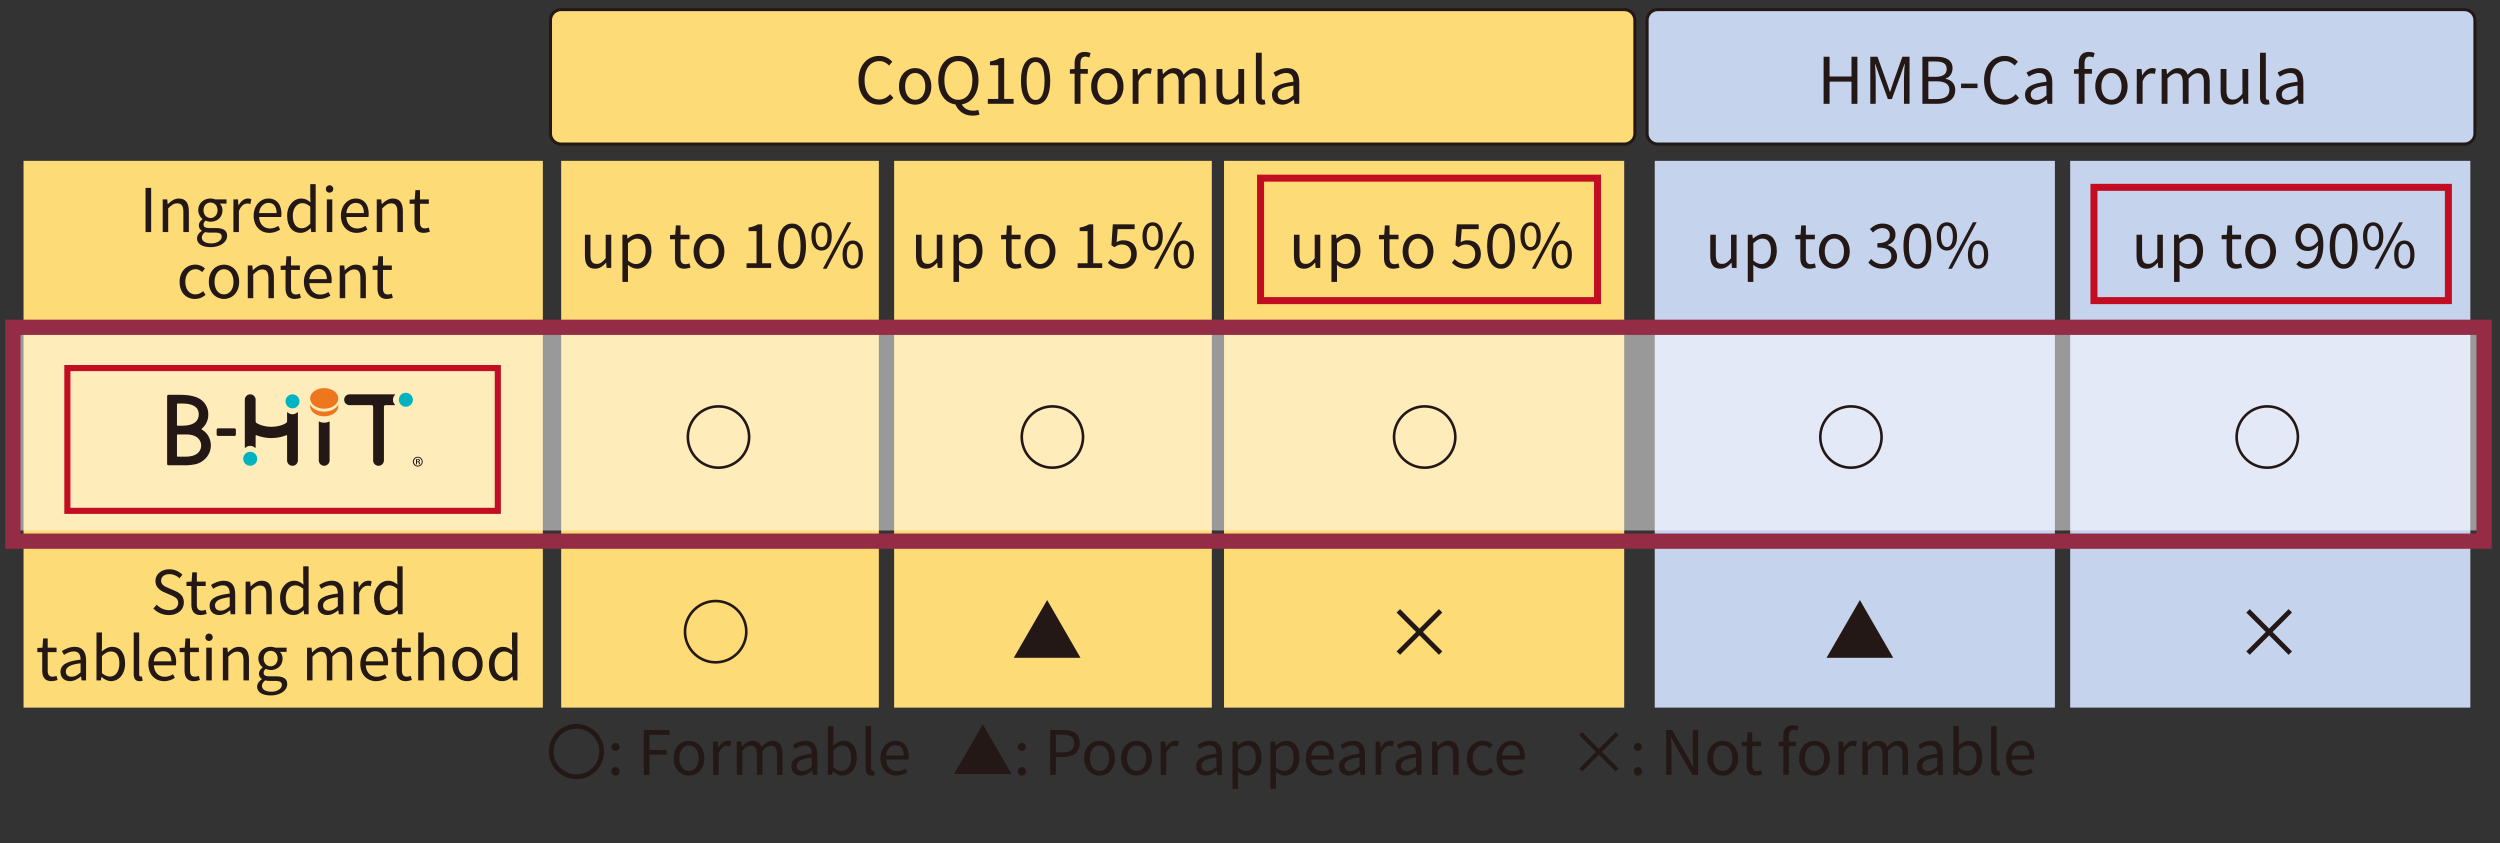 <svg xmlns="http://www.w3.org/2000/svg" viewBox="0 0 3404 1148"><rect x="0" y="0" width="3404" height="1148" fill="#333333" stroke="none"/><defs><style>.cls-1,.cls-10,.cls-11,.cls-9{fill:none;}.cls-2{fill:#fddb77;}.cls-3{fill:#231815;}.cls-4{fill:#c6d3ec;}.cls-5{fill:#fff;opacity:0.5;}.cls-6{fill:#952c46;}.cls-7{fill:#ee761f;}.cls-8{fill:#00b3c1;}.cls-10,.cls-11,.cls-9{stroke:#c20d23;stroke-miterlimit:10;}.cls-9{stroke-width:9.537px;}.cls-10{stroke-width:9.537px;}.cls-11{stroke-width:8.318px;}</style></defs><g id="修正箇所"><rect class="cls-1" width="3404" height="1148"/><path class="cls-2" d="M763.971,13.122h1447.657a14.435,14.435,0,0,1,14.435,14.435v154.136a14.435,14.435,0,0,1-14.435,14.435H763.971a14.436,14.436,0,0,1-14.436-14.436V27.557A14.435,14.435,0,0,1,763.971,13.122Z"/><path class="cls-3" d="M2211.628,15.201a12.37,12.37,0,0,1,12.356,12.356V181.692a12.37,12.37,0,0,1-12.356,12.356H763.971a12.37,12.37,0,0,1-12.355-12.356V27.557A12.37,12.37,0,0,1,763.971,15.201H2211.628m0-4.159H763.971a16.563,16.563,0,0,0-16.515,16.515V181.692a16.563,16.563,0,0,0,16.515,16.515H2211.628a16.563,16.563,0,0,0,16.515-16.515V27.557a16.564,16.564,0,0,0-16.515-16.515Z"/><path class="cls-4" d="M2257.131,13.122H3355.421a14.431,14.431,0,0,1,14.431,14.431v154.145a14.431,14.431,0,0,1-14.431,14.431H2257.131a14.431,14.431,0,0,1-14.431-14.431V27.552A14.43,14.43,0,0,1,2257.131,13.122Z"/><path class="cls-3" d="M3355.421,15.201a12.365,12.365,0,0,1,12.351,12.351V181.697a12.365,12.365,0,0,1-12.351,12.351H2257.131a12.365,12.365,0,0,1-12.351-12.351V27.552a12.365,12.365,0,0,1,12.351-12.351H3355.421m0-4.159H2257.131a16.559,16.559,0,0,0-16.51,16.51V181.697a16.559,16.559,0,0,0,16.51,16.51H3355.421a16.559,16.559,0,0,0,16.51-16.51V27.552a16.559,16.559,0,0,0-16.51-16.51Z"/><rect class="cls-2" x="32.068" y="219.003" width="707.069" height="744.502"/><rect class="cls-2" x="764.093" y="219.003" width="432.56" height="744.502"/><rect class="cls-2" x="1217.449" y="219.003" width="432.56" height="744.502"/><rect class="cls-2" x="1666.647" y="219.003" width="544.859" height="744.502"/><rect class="cls-4" x="2253.098" y="219.003" width="544.859" height="744.502"/><rect class="cls-4" x="2818.754" y="219.003" width="544.859" height="744.502"/><rect class="cls-5" x="23.75" y="451.92" width="3356.5" height="270.35"/><path class="cls-6" d="M3371.932,456.08v270.35H27.909v-270.35h3344.023m20.796-20.796H7.113V747.226H3392.728V435.283Z"/><path class="cls-3" d="M1168.937,109.402c0-20.7,12.14-33.277,28.386-33.277a23.673,23.673,0,0,1,17.556,7.948l-4.367,5.241c-3.319-3.581-7.599-6.114-13.101-6.114-12.14,0-20.176,9.957-20.176,25.94,0,16.158,7.686,26.29,19.914,26.29,6.114,0,10.743-2.708,14.848-7.162l4.455,5.065c-5.066,5.852-11.354,9.171-19.652,9.171C1180.903,142.504,1168.937,130.189,1168.937,109.402Z"/><path class="cls-3" d="M1224.05,117.699c0-15.809,10.394-24.979,22.01-24.979,11.616,0,22.01,9.171,22.01,24.979,0,15.721-10.394,24.805-22.01,24.805C1234.443,142.504,1224.05,133.42,1224.05,117.699Zm35.81,0c0-10.918-5.59-18.342-13.8-18.342-8.21,0-13.712,7.424-13.712,18.342,0,10.917,5.502,18.167,13.712,18.167C1254.27,135.866,1259.86,128.617,1259.86,117.699Z"/><path class="cls-3" d="M1300.998,142.242c-13.975-1.922-23.407-14.324-23.407-33.103,0-20.525,11.267-33.015,27.338-33.015s27.338,12.49,27.338,33.015c0,18.429-9.084,30.657-22.621,33.015,2.882,5.677,8.821,8.56,15.721,8.56a22.03,22.03,0,0,0,6.725-.961l1.572,6.289a28.842,28.842,0,0,1-9.171,1.397C1312.701,157.439,1304.579,151.063,1300.998,142.242Zm22.971-33.103c0-16.071-7.599-25.94-19.041-25.94-11.529,0-19.04,9.87-19.04,25.94,0,16.333,7.511,26.727,19.04,26.727C1316.37,135.866,1323.969,125.473,1323.969,109.14Z"/><path class="cls-3" d="M1345.019,134.73h14.237V88.789h-11.354V83.636a36.884,36.884,0,0,0,13.276-4.542h6.114v55.636h12.839v6.638h-35.111Z"/><path class="cls-3" d="M1390.087,110.013c0-20.875,7.599-32.054,20.001-32.054,12.403,0,19.914,11.267,19.914,32.054,0,20.875-7.511,32.491-19.914,32.491C1397.686,142.504,1390.087,130.888,1390.087,110.013Zm32.142,0c0-18.254-4.891-25.678-12.141-25.678-7.336,0-12.228,7.424-12.228,25.678s4.891,26.115,12.228,26.115C1417.338,136.128,1422.229,128.268,1422.229,110.013Z"/><path class="cls-3" d="M1463.193,100.406H1456.73V94.379l6.463-.437V86.344c0-9.607,4.367-15.634,13.8-15.634a20.452,20.452,0,0,1,7.948,1.572l-1.747,6.026a13.463,13.463,0,0,0-5.328-1.223c-4.542,0-6.725,3.231-6.725,9.346v7.511h10.044v6.463h-10.044v40.963h-7.948Z"/><path class="cls-3" d="M1485.729,117.699c0-15.809,10.394-24.979,22.01-24.979s22.01,9.171,22.01,24.979c0,15.721-10.394,24.805-22.01,24.805S1485.729,133.42,1485.729,117.699Zm35.81,0c0-10.918-5.59-18.342-13.8-18.342-8.21,0-13.713,7.424-13.713,18.342,0,10.917,5.503,18.167,13.713,18.167C1515.949,135.866,1521.539,128.617,1521.539,117.699Z"/><path class="cls-3" d="M1542.239,93.942h6.551l.699,8.646h.262c3.319-6.026,8.123-9.869,13.451-9.869a10.11,10.11,0,0,1,5.066,1.048l-1.485,6.987a11.223,11.223,0,0,0-4.629-.786c-3.93,0-8.822,2.795-11.966,10.918v30.482h-7.948Z"/><path class="cls-3" d="M1576.127,93.942h6.551l.699,6.9h.262c4.105-4.542,9.084-8.123,14.761-8.123,7.25,0,11.18,3.494,13.101,9.083,4.891-5.328,9.869-9.083,15.634-9.083,9.782,0,14.411,6.463,14.411,18.604v30.045h-7.948V112.371c0-8.909-2.795-12.664-8.822-12.664-3.668,0-7.511,2.358-11.966,7.249v34.413h-7.948V112.371c0-8.909-2.795-12.664-8.822-12.664-3.581,0-7.599,2.358-11.966,7.249v34.413h-7.948Z"/><path class="cls-3" d="M1656.396,123.988V93.942h7.948v29.084c0,8.822,2.62,12.577,8.909,12.577,4.891,0,8.297-2.358,12.839-8.035V93.942h7.948v47.426h-6.638l-.611-7.424h-.262c-4.455,5.153-9.171,8.559-15.722,8.559C1660.85,142.504,1656.396,136.041,1656.396,123.988Z"/><path class="cls-3" d="M1710.025,131.936V71.845h7.948V132.46c0,2.445,1.048,3.406,2.271,3.406a6.972,6.972,0,0,0,1.659-.175l1.135,6.114a12.229,12.229,0,0,1-4.629.699C1712.47,142.504,1710.025,138.661,1710.025,131.936Z"/><path class="cls-3" d="M1731.947,129.054c0-10.307,8.996-15.459,29.172-17.73,0-6.114-2.009-11.966-9.782-11.966-5.502,0-10.481,2.533-14.237,5.066l-3.144-5.502c4.367-2.795,11.092-6.201,18.691-6.201,11.529,0,16.42,7.773,16.42,19.477v29.172h-6.551l-.699-5.677h-.262c-4.542,3.756-9.87,6.812-15.721,6.812C1737.886,142.504,1731.947,137.613,1731.947,129.054Zm29.172.786V116.563c-15.983,1.922-21.399,5.852-21.399,11.966,0,5.416,3.668,7.599,8.385,7.599C1752.734,136.128,1756.49,133.945,1761.119,129.84Z"/><path class="cls-3" d="M2483.021,77.26h8.123v26.901h29.871V77.26h8.035v64.108h-8.035V111.148h-29.871v30.22H2483.021Z"/><path class="cls-3" d="M2546.607,77.26h9.782l12.315,34.325c1.485,4.454,2.97,8.909,4.542,13.363h.437c1.485-4.454,2.882-8.909,4.367-13.363l12.228-34.325h9.782v64.108h-7.599V105.908c0-5.502.611-13.276,1.048-18.866h-.349l-5.066,14.586-12.14,33.277h-5.416l-12.14-33.277-5.066-14.586h-.35c.35,5.59.961,13.363.961,18.866v35.46h-7.336Z"/><path class="cls-3" d="M2617.53,77.26h19.04c13.014,0,22.01,4.454,22.01,15.721,0,6.376-3.406,11.966-9.346,13.887v.437c7.599,1.485,13.014,6.55,13.014,15.285,0,12.577-9.957,18.778-24.281,18.778h-20.438Zm17.643,27.338c11.005,0,15.459-4.105,15.459-10.568,0-7.511-5.153-10.306-15.11-10.306h-9.87v20.875Zm1.66,30.307c11.005,0,17.468-3.93,17.468-12.577,0-7.948-6.289-11.616-17.468-11.616h-11.18v24.193Z"/><path class="cls-3" d="M2670.198,113.856h22.359v6.114h-22.359Z"/><path class="cls-3" d="M2701.554,109.402c0-20.7,12.14-33.277,28.386-33.277a23.673,23.673,0,0,1,17.556,7.948l-4.367,5.241c-3.319-3.581-7.599-6.114-13.101-6.114-12.141,0-20.176,9.957-20.176,25.94,0,16.158,7.686,26.29,19.914,26.29,6.114,0,10.743-2.708,14.848-7.162l4.455,5.065c-5.066,5.852-11.354,9.171-19.652,9.171C2713.52,142.504,2701.554,130.189,2701.554,109.402Z"/><path class="cls-3" d="M2757.278,129.054c0-10.307,8.996-15.459,29.172-17.73,0-6.114-2.009-11.966-9.782-11.966-5.502,0-10.481,2.533-14.237,5.066l-3.144-5.502c4.367-2.795,11.092-6.201,18.691-6.201,11.529,0,16.42,7.773,16.42,19.477v29.172h-6.551l-.699-5.677h-.262c-4.542,3.756-9.87,6.812-15.721,6.812C2763.217,142.504,2757.278,137.613,2757.278,129.054Zm29.172.786V116.563c-15.983,1.922-21.398,5.852-21.398,11.966,0,5.416,3.668,7.599,8.385,7.599C2778.065,136.128,2781.821,133.945,2786.45,129.84Z"/><path class="cls-3" d="M2830.384,100.406h-6.463V94.379l6.463-.437V86.344c0-9.607,4.367-15.634,13.8-15.634a20.449,20.449,0,0,1,7.948,1.572l-1.747,6.026a13.462,13.462,0,0,0-5.328-1.223c-4.542,0-6.726,3.231-6.726,9.346v7.511h10.044v6.463H2838.332v40.963h-7.948Z"/><path class="cls-3" d="M2852.92,117.699c0-15.809,10.394-24.979,22.01-24.979,11.617,0,22.01,9.171,22.01,24.979,0,15.721-10.394,24.805-22.01,24.805C2863.314,142.504,2852.92,133.42,2852.92,117.699Zm35.81,0c0-10.918-5.59-18.342-13.8-18.342s-13.712,7.424-13.712,18.342c0,10.917,5.502,18.167,13.712,18.167S2888.73,128.617,2888.73,117.699Z"/><path class="cls-3" d="M2909.431,93.942h6.55l.699,8.646h.262c3.319-6.026,8.123-9.869,13.451-9.869a10.11,10.11,0,0,1,5.065,1.048l-1.485,6.987a11.221,11.221,0,0,0-4.629-.786c-3.93,0-8.821,2.795-11.966,10.918v30.482h-7.948Z"/><path class="cls-3" d="M2943.318,93.942h6.551l.699,6.9h.262c4.105-4.542,9.083-8.123,14.761-8.123,7.249,0,11.18,3.494,13.101,9.083,4.891-5.328,9.87-9.083,15.634-9.083,9.782,0,14.411,6.463,14.411,18.604v30.045h-7.948V112.371c0-8.909-2.795-12.664-8.821-12.664-3.668,0-7.511,2.358-11.966,7.249v34.413h-7.948V112.371c0-8.909-2.795-12.664-8.821-12.664-3.581,0-7.599,2.358-11.966,7.249v34.413h-7.948Z"/><path class="cls-3" d="M3023.587,123.988V93.942h7.948v29.084c0,8.822,2.62,12.577,8.909,12.577,4.891,0,8.297-2.358,12.839-8.035V93.942h7.948v47.426h-6.638l-.611-7.424h-.262c-4.454,5.153-9.171,8.559-15.721,8.559C3028.041,142.504,3023.587,136.041,3023.587,123.988Z"/><path class="cls-3" d="M3077.216,131.936V71.845h7.948V132.46c0,2.445,1.048,3.406,2.271,3.406a6.969,6.969,0,0,0,1.659-.175l1.136,6.114a12.23,12.23,0,0,1-4.629.699C3079.661,142.504,3077.216,138.661,3077.216,131.936Z"/><path class="cls-3" d="M3099.138,129.054c0-10.307,8.996-15.459,29.172-17.73,0-6.114-2.009-11.966-9.782-11.966-5.502,0-10.481,2.533-14.237,5.066L3101.147,98.921c4.367-2.795,11.092-6.201,18.691-6.201,11.529,0,16.42,7.773,16.42,19.477v29.172h-6.551l-.699-5.677h-.262c-4.542,3.756-9.87,6.812-15.721,6.812C3105.077,142.504,3099.138,137.613,3099.138,129.054Zm29.172.786V116.563c-15.983,1.922-21.398,5.852-21.398,11.966,0,5.416,3.668,7.599,8.385,7.599C3119.925,136.128,3123.681,133.945,3128.31,129.84Z"/><path class="cls-3" d="M198.183,255.8h7.626v60.188h-7.626Z"/><path class="cls-3" d="M221.553,271.462h6.15l.656,6.396h.246c4.264-4.182,8.856-7.544,14.924-7.544,9.348,0,13.612,6.068,13.612,17.466v28.209h-7.462V288.765c0-8.364-2.542-11.89-8.446-11.89-4.592,0-7.708,2.296-12.218,6.806v32.308h-7.462Z"/><path class="cls-3" d="M268.293,324.517c0-3.772,2.378-7.38,6.56-10.086v-.328a8.051,8.051,0,0,1-4.1-7.298c0-3.69,2.706-6.642,5.002-8.282v-.328a15.633,15.633,0,0,1-5.822-11.972c0-9.758,7.708-15.908,16.728-15.908a18.364,18.364,0,0,1,6.232,1.148H308.391v5.74h-9.102a12.717,12.717,0,0,1,3.608,9.184c0,9.512-7.216,15.498-16.236,15.498a15.489,15.489,0,0,1-6.642-1.558c-1.64,1.394-2.87,2.87-2.87,5.33,0,2.87,1.804,4.838,7.79,4.838h8.692c10.332,0,15.58,3.28,15.58,10.578,0,8.282-8.774,15.416-22.55,15.416C275.755,336.489,268.293,332.225,268.293,324.517Zm33.62-2.296c0-4.1-3.198-5.494-9.102-5.494h-7.708a25.032,25.032,0,0,1-5.74-.738c-3.198,2.296-4.51,4.92-4.51,7.544,0,4.756,4.838,7.872,12.874,7.872C296.255,331.405,301.913,326.895,301.913,322.221Zm-5.74-35.998c0-6.478-4.264-10.414-9.512-10.414s-9.512,3.854-9.512,10.414c0,6.478,4.346,10.578,9.512,10.578C291.745,296.801,296.173,292.701,296.173,286.223Z"/><path class="cls-3" d="M317.82,271.462h6.15l.656,8.118h.246c3.116-5.658,7.626-9.266,12.628-9.266a9.494,9.494,0,0,1,4.756.984l-1.394,6.56a10.532,10.532,0,0,0-4.346-.738c-3.69,0-8.282,2.624-11.234,10.25v28.618h-7.462Z"/><path class="cls-3" d="M345.372,293.767c0-14.432,9.758-23.452,20.09-23.452,11.316,0,17.712,8.2,17.712,20.91a29.128,29.128,0,0,1-.328,4.264H352.834c.492,9.512,6.314,15.58,14.76,15.58a19.192,19.192,0,0,0,11.152-3.526l2.706,4.92a26.502,26.502,0,0,1-14.76,4.592C354.884,317.055,345.372,308.445,345.372,293.767Zm31.242-3.69c0-8.938-4.1-13.776-11.07-13.776-6.314,0-11.89,5.084-12.792,13.776Z"/><path class="cls-3" d="M390.963,293.767c0-14.432,9.102-23.452,19.27-23.452,5.248,0,8.61,1.968,12.546,5.248l-.328-7.708V250.716h7.38v65.272h-6.068l-.656-5.248h-.246c-3.526,3.444-8.2,6.314-13.53,6.314C398.179,317.055,390.963,308.609,390.963,293.767Zm31.488,10.906v-23.371c-3.854-3.362-7.216-4.674-10.906-4.674-7.216,0-12.874,6.888-12.874,17.056,0,10.742,4.428,17.138,12.3,17.138C415.071,310.823,418.679,308.772,422.451,304.673Z"/><path class="cls-3" d="M443.77,257.276a5.002,5.002,0,1,1,5.002,5.002A4.694,4.694,0,0,1,443.77,257.276Zm1.23,14.186h7.462v44.526H445Z"/><path class="cls-3" d="M464.188,293.767c0-14.432,9.758-23.452,20.09-23.452,11.316,0,17.712,8.2,17.712,20.91a29.164,29.164,0,0,1-.328,4.264H471.65c.492,9.512,6.314,15.58,14.76,15.58a19.193,19.193,0,0,0,11.152-3.526l2.706,4.92a26.502,26.502,0,0,1-14.76,4.592C473.7,317.055,464.188,308.445,464.188,293.767Zm31.242-3.69c0-8.938-4.1-13.776-11.07-13.776-6.314,0-11.89,5.084-12.792,13.776Z"/><path class="cls-3" d="M512.977,271.462h6.15l.656,6.396h.246c4.264-4.182,8.856-7.544,14.924-7.544,9.348,0,13.612,6.068,13.612,17.466v28.209h-7.462V288.765c0-8.364-2.542-11.89-8.446-11.89-4.592,0-7.708,2.296-12.218,6.806v32.308h-7.462Z"/><path class="cls-3" d="M564.39,302.213V277.53H557.748v-5.658l6.97-.41.902-12.546h6.232V271.462H583.906v6.068h-12.054v24.846c0,5.494,1.722,8.61,6.888,8.61a15.783,15.783,0,0,0,5.084-1.148l1.476,5.576a28.024,28.024,0,0,1-8.2,1.64C567.588,317.055,564.39,311.069,564.39,302.213Z"/><path class="cls-3" d="M244.553,383.767c0-14.842,10.086-23.452,21.484-23.452a19.037,19.037,0,0,1,13.038,5.248l-3.854,4.92c-2.624-2.296-5.33-3.936-8.856-3.936-8.118,0-14.022,6.97-14.022,17.22s5.576,17.056,13.776,17.056a15.699,15.699,0,0,0,10.496-4.428l3.28,5.002a21.588,21.588,0,0,1-14.432,5.658C253.655,407.055,244.553,398.527,244.553,383.767Z"/><path class="cls-3" d="M284.323,383.767c0-14.842,9.758-23.452,20.664-23.452s20.664,8.61,20.664,23.452c0,14.76-9.758,23.288-20.664,23.288S284.323,398.527,284.323,383.767Zm33.62,0c0-10.25-5.248-17.22-12.956-17.22-7.708,0-12.874,6.97-12.874,17.22s5.166,17.056,12.874,17.056C312.696,400.823,317.944,394.017,317.944,383.767Z"/><path class="cls-3" d="M337.376,361.462h6.15l.656,6.396h.246c4.264-4.182,8.856-7.544,14.924-7.544,9.348,0,13.612,6.068,13.612,17.466v28.209h-7.462V378.765c0-8.364-2.542-11.89-8.446-11.89-4.592,0-7.708,2.296-12.218,6.806v32.308h-7.462Z"/><path class="cls-3" d="M388.79,392.213V367.53h-6.642v-5.658l6.97-.41.902-12.546h6.232V361.462h12.054v6.068H396.252v24.846c0,5.494,1.722,8.61,6.888,8.61a15.782,15.782,0,0,0,5.084-1.148l1.476,5.576a28.022,28.022,0,0,1-8.2,1.64C391.988,407.055,388.79,401.069,388.79,392.213Z"/><path class="cls-3" d="M413.799,383.767c0-14.432,9.758-23.452,20.09-23.452,11.316,0,17.712,8.2,17.712,20.91a29.165,29.165,0,0,1-.328,4.264H421.261c.492,9.512,6.314,15.58,14.76,15.58a19.193,19.193,0,0,0,11.152-3.526l2.706,4.92a26.502,26.502,0,0,1-14.76,4.592C423.312,407.055,413.799,398.445,413.799,383.767Zm31.242-3.69c0-8.938-4.1-13.776-11.07-13.776-6.314,0-11.89,5.084-12.792,13.776Z"/><path class="cls-3" d="M462.588,361.462h6.15l.656,6.396h.246c4.264-4.182,8.856-7.544,14.924-7.544,9.348,0,13.612,6.068,13.612,17.466v28.209H490.715V378.765c0-8.364-2.542-11.89-8.446-11.89-4.592,0-7.708,2.296-12.218,6.806v32.308h-7.462Z"/><path class="cls-3" d="M514.002,392.213V367.53h-6.642v-5.658l6.97-.41.902-12.546h6.232V361.462h12.054v6.068h-12.054v24.846c0,5.494,1.722,8.61,6.888,8.61a15.783,15.783,0,0,0,5.084-1.148l1.476,5.576a28.022,28.022,0,0,1-8.2,1.64C517.2,407.055,514.002,401.069,514.002,392.213Z"/><path class="cls-3" d="M796.414,348.249V319.631h7.57V347.334c0,8.402,2.496,11.979,8.486,11.979,4.659,0,7.903-2.246,12.229-7.653V319.631h7.57V364.804H825.947l-.582-7.071h-.25c-4.243,4.908-8.735,8.153-14.975,8.153C800.657,365.886,796.414,359.729,796.414,348.249Z"/><path class="cls-3" d="M847.489,319.631h6.239l.666,5.158h.25c4.076-3.328,9.151-6.323,14.392-6.323,11.647,0,17.969,9.151,17.969,23.044,0,15.474-9.234,24.375-19.633,24.375-4.076,0-8.402-1.914-12.479-5.241l.166,7.903V383.855h-7.57Zm31.613,21.962c0-9.983-3.328-16.721-11.896-16.721-3.827,0-7.737,2.163-12.146,6.239v23.709c4.076,3.494,8.07,4.742,11.064,4.742C873.611,359.563,879.102,352.825,879.102,341.594Z"/><path class="cls-3" d="M919.028,350.828V325.788h-6.739v-5.74l7.071-.416.915-12.728h6.323v12.728h12.229v6.156H926.598v25.207c0,5.574,1.747,8.735,6.988,8.735a16.001,16.001,0,0,0,5.158-1.165l1.497,5.657a28.434,28.434,0,0,1-8.319,1.664C922.272,365.886,919.028,359.812,919.028,350.828Z"/><path class="cls-3" d="M944.398,342.259c0-15.057,9.9-23.792,20.964-23.792,11.064,0,20.964,8.735,20.964,23.792,0,14.975-9.9,23.626-20.964,23.626C954.298,365.886,944.398,357.234,944.398,342.259Zm34.108,0c0-10.399-5.324-17.47-13.144-17.47-7.82,0-13.061,7.071-13.061,17.47s5.241,17.304,13.061,17.304C973.183,359.563,978.507,352.658,978.507,342.259Z"/><path class="cls-3" d="M1016.519,358.481h13.56V314.723h-10.815v-4.908a35.129,35.129,0,0,0,12.645-4.326h5.823v52.992h12.229v6.323H1016.519Z"/><path class="cls-3" d="M1059.441,334.938c0-19.882,7.238-30.531,19.051-30.531,11.813,0,18.967,10.731,18.967,30.531,0,19.883-7.154,30.947-18.967,30.947C1066.679,365.886,1059.441,354.821,1059.441,334.938Zm30.614,0c0-17.387-4.659-24.458-11.563-24.458-6.988,0-11.647,7.071-11.647,24.458,0,17.387,4.659,24.874,11.647,24.874C1085.397,359.812,1090.056,352.326,1090.056,334.938Z"/><path class="cls-3" d="M1104.776,321.794c0-12.229,5.491-19.134,13.81-19.134,8.402,0,13.893,6.905,13.893,19.134,0,12.312-5.491,19.383-13.893,19.383C1110.267,341.178,1104.776,334.107,1104.776,321.794Zm21.962,0c0-9.733-3.328-14.475-8.153-14.475-4.742,0-8.07,4.742-8.07,14.475s3.328,14.642,8.07,14.642C1123.411,336.436,1126.739,331.528,1126.739,321.794Zm27.287-19.134h5.158l-33.692,63.225h-5.075Zm-6.822,43.925c0-12.229,5.574-19.134,13.893-19.134s13.81,6.905,13.81,19.134c0,12.312-5.49,19.3-13.81,19.3S1147.204,358.897,1147.204,346.585Zm21.962,0c0-9.733-3.328-14.475-8.07-14.475-4.825,0-8.07,4.742-8.07,14.475s3.244,14.642,8.07,14.642C1165.839,361.227,1169.166,356.319,1169.166,346.585Z"/><path class="cls-3" d="M978.293,551.583a43.485,43.485,0,1,1-43.485,43.485A43.427,43.427,0,0,1,978.293,551.583Zm39.91,43.485A39.91,39.91,0,1,0,978.293,634.978,39.922,39.922,0,0,0,1018.203,595.068Z"/><path class="cls-3" d="M974.426,816.617a43.485,43.485,0,1,1-43.485,43.485A43.427,43.427,0,0,1,974.426,816.617Zm39.91,43.485a39.91,39.91,0,1,0-39.91,39.91A39.922,39.922,0,0,0,1014.336,860.103Z"/><path class="cls-3" d="M1432.951,551.583a43.485,43.485,0,1,1-43.485,43.485A43.427,43.427,0,0,1,1432.951,551.583Zm39.91,43.485a39.91,39.91,0,1,0-39.91,39.91A39.922,39.922,0,0,0,1472.861,595.068Z"/><path class="cls-3" d="M1939.84,551.583a43.485,43.485,0,1,1-43.485,43.485A43.427,43.427,0,0,1,1939.84,551.583ZM1979.75,595.068a39.91,39.91,0,1,0-39.91,39.91A39.922,39.922,0,0,0,1979.75,595.068Z"/><path class="cls-3" d="M2520.249,551.583a43.485,43.485,0,1,1-43.485,43.485A43.427,43.427,0,0,1,2520.249,551.583Zm39.91,43.485a39.91,39.91,0,1,0-39.91,39.91A39.921,39.921,0,0,0,2560.159,595.068Z"/><path class="cls-3" d="M3087.115,551.583a43.485,43.485,0,1,1-43.485,43.485A43.427,43.427,0,0,1,3087.115,551.583Zm39.91,43.485a39.91,39.91,0,1,0-39.91,39.91A39.921,39.921,0,0,0,3127.024,595.068Z"/><path class="cls-3" d="M1247.202,348.249V319.631h7.57V347.334c0,8.402,2.496,11.979,8.485,11.979,4.659,0,7.903-2.246,12.229-7.653V319.631h7.57V364.804h-6.322l-.582-7.071h-.25c-4.243,4.908-8.735,8.153-14.974,8.153C1251.444,365.886,1247.202,359.729,1247.202,348.249Z"/><path class="cls-3" d="M1298.277,319.631h6.239l.666,5.158h.25c4.076-3.328,9.151-6.323,14.392-6.323,11.647,0,17.969,9.151,17.969,23.044,0,15.474-9.234,24.375-19.633,24.375-4.076,0-8.402-1.914-12.479-5.241l.166,7.903V383.855h-7.57Zm31.613,21.962c0-9.983-3.328-16.721-11.896-16.721-3.827,0-7.737,2.163-12.146,6.239v23.709c4.076,3.494,8.07,4.742,11.064,4.742C1324.398,359.563,1329.889,352.825,1329.889,341.594Z"/><path class="cls-3" d="M1369.815,350.828V325.788h-6.739v-5.74l7.071-.416.915-12.728h6.323v12.728h12.229v6.156h-12.229v25.207c0,5.574,1.747,8.735,6.988,8.735a15.999,15.999,0,0,0,5.158-1.165l1.497,5.657a28.434,28.434,0,0,1-8.319,1.664C1373.059,365.886,1369.815,359.812,1369.815,350.828Z"/><path class="cls-3" d="M1395.186,342.259c0-15.057,9.9-23.792,20.964-23.792s20.964,8.735,20.964,23.792c0,14.975-9.9,23.626-20.964,23.626S1395.186,357.234,1395.186,342.259Zm34.108,0c0-10.399-5.324-17.47-13.144-17.47-7.82,0-13.061,7.071-13.061,17.47s5.241,17.304,13.061,17.304C1423.97,359.563,1429.294,352.658,1429.294,342.259Z"/><path class="cls-3" d="M1467.306,358.481h13.56V314.723h-10.815v-4.908a35.127,35.127,0,0,0,12.645-4.326h5.823v52.992H1500.749v6.323h-33.443Z"/><path class="cls-3" d="M1508.481,357.816l3.744-4.992c3.494,3.494,7.903,6.738,14.974,6.738,7.154,0,12.978-5.241,12.978-13.477s-4.991-13.145-12.645-13.145c-4.076,0-6.655,1.331-10.149,3.661l-4.076-2.579,1.913-28.534h29.699V311.978h-23.044l-1.498,17.72a17.772,17.772,0,0,1,9.068-2.496c10.149,0,18.385,5.823,18.385,18.635,0,12.811-9.65,20.049-19.966,20.049A25.907,25.907,0,0,1,1508.481,357.816Z"/><path class="cls-3" d="M1555.563,321.794c0-12.229,5.491-19.134,13.81-19.134,8.402,0,13.893,6.905,13.893,19.134,0,12.312-5.491,19.383-13.893,19.383C1561.054,341.178,1555.563,334.107,1555.563,321.794Zm21.962,0c0-9.733-3.328-14.475-8.153-14.475-4.742,0-8.07,4.742-8.07,14.475s3.328,14.642,8.07,14.642C1574.198,336.436,1577.526,331.528,1577.526,321.794Zm27.287-19.134h5.158l-33.692,63.225h-5.075Zm-6.822,43.925c0-12.229,5.574-19.134,13.893-19.134s13.81,6.905,13.81,19.134c0,12.312-5.49,19.3-13.81,19.3S1597.991,358.897,1597.991,346.585Zm21.962,0c0-9.733-3.328-14.475-8.07-14.475-4.825,0-8.07,4.742-8.07,14.475s3.244,14.642,8.07,14.642C1616.626,361.227,1619.953,356.319,1619.953,346.585Z"/><path class="cls-3" d="M1761.828,348.249V319.631h7.57V347.334c0,8.402,2.496,11.979,8.485,11.979,4.659,0,7.903-2.246,12.229-7.653V319.631h7.57V364.804h-6.323l-.582-7.071h-.25c-4.243,4.908-8.735,8.153-14.974,8.153C1766.071,365.886,1761.828,359.729,1761.828,348.249Z"/><path class="cls-3" d="M1812.903,319.631h6.239l.666,5.158h.25c4.076-3.328,9.151-6.323,14.392-6.323,11.647,0,17.969,9.151,17.969,23.044,0,15.474-9.234,24.375-19.633,24.375-4.076,0-8.402-1.914-12.479-5.241l.166,7.903V383.855h-7.57Zm31.613,21.962c0-9.983-3.328-16.721-11.896-16.721-3.827,0-7.737,2.163-12.146,6.239v23.709c4.076,3.494,8.07,4.742,11.064,4.742C1839.025,359.563,1844.516,352.825,1844.516,341.594Z"/><path class="cls-3" d="M1884.441,350.828V325.788h-6.739v-5.74l7.071-.416.915-12.728h6.323v12.728h12.229v6.156h-12.229v25.207c0,5.574,1.747,8.735,6.988,8.735a15.999,15.999,0,0,0,5.158-1.165l1.497,5.657a28.434,28.434,0,0,1-8.319,1.664C1887.686,365.886,1884.441,359.812,1884.441,350.828Z"/><path class="cls-3" d="M1909.812,342.259c0-15.057,9.9-23.792,20.964-23.792s20.964,8.735,20.964,23.792c0,14.975-9.9,23.626-20.964,23.626S1909.812,357.234,1909.812,342.259Zm34.108,0c0-10.399-5.324-17.47-13.144-17.47-7.82,0-13.061,7.071-13.061,17.47s5.241,17.304,13.061,17.304C1938.596,359.563,1943.921,352.658,1943.921,342.259Z"/><path class="cls-3" d="M1976.941,357.816l3.744-4.992c3.494,3.494,7.903,6.738,14.974,6.738,7.154,0,12.978-5.241,12.978-13.477s-4.991-13.145-12.645-13.145c-4.076,0-6.655,1.331-10.149,3.661l-4.076-2.579,1.914-28.534h29.699V311.978H1990.335l-1.498,17.72a17.772,17.772,0,0,1,9.068-2.496c10.149,0,18.385,5.823,18.385,18.635,0,12.811-9.65,20.049-19.966,20.049A25.907,25.907,0,0,1,1976.941,357.816Z"/><path class="cls-3" d="M2024.855,334.938c0-19.882,7.238-30.531,19.051-30.531,11.813,0,18.967,10.731,18.967,30.531,0,19.883-7.154,30.947-18.967,30.947C2032.093,365.886,2024.855,354.821,2024.855,334.938Zm30.614,0c0-17.387-4.659-24.458-11.563-24.458-6.988,0-11.647,7.071-11.647,24.458,0,17.387,4.659,24.874,11.647,24.874C2050.811,359.812,2055.469,352.326,2055.469,334.938Z"/><path class="cls-3" d="M2070.19,321.794c0-12.229,5.491-19.134,13.81-19.134,8.402,0,13.893,6.905,13.893,19.134,0,12.312-5.491,19.383-13.893,19.383C2075.681,341.178,2070.19,334.107,2070.19,321.794Zm21.962,0c0-9.733-3.328-14.475-8.153-14.475-4.742,0-8.07,4.742-8.07,14.475s3.328,14.642,8.07,14.642C2088.825,336.436,2092.152,331.528,2092.152,321.794Zm27.287-19.134h5.158l-33.692,63.225h-5.075Zm-6.822,43.925c0-12.229,5.574-19.134,13.893-19.134s13.81,6.905,13.81,19.134c0,12.312-5.49,19.3-13.81,19.3S2112.617,358.897,2112.617,346.585Zm21.962,0c0-9.733-3.328-14.475-8.07-14.475-4.825,0-8.07,4.742-8.07,14.475s3.244,14.642,8.07,14.642C2131.252,361.227,2134.58,356.319,2134.58,346.585Z"/><path class="cls-3" d="M2328.694,348.249V319.631h7.57V347.334c0,8.402,2.496,11.979,8.486,11.979,4.659,0,7.903-2.246,12.229-7.653V319.631h7.57V364.804h-6.323l-.582-7.071h-.25c-4.243,4.908-8.735,8.153-14.975,8.153C2332.937,365.886,2328.694,359.729,2328.694,348.249Z"/><path class="cls-3" d="M2379.769,319.631h6.239l.666,5.158h.25c4.076-3.328,9.151-6.323,14.392-6.323,11.647,0,17.969,9.151,17.969,23.044,0,15.474-9.234,24.375-19.633,24.375-4.076,0-8.402-1.914-12.479-5.241l.166,7.903V383.855H2379.769Zm31.613,21.962c0-9.983-3.328-16.721-11.896-16.721-3.827,0-7.737,2.163-12.146,6.239v23.709c4.076,3.494,8.07,4.742,11.064,4.742C2405.891,359.563,2411.382,352.825,2411.382,341.594Z"/><path class="cls-3" d="M2451.307,350.828V325.788h-6.739v-5.74l7.071-.416.915-12.728h6.323v12.728h12.229v6.156h-12.229v25.207c0,5.574,1.747,8.735,6.988,8.735a16.001,16.001,0,0,0,5.158-1.165l1.497,5.657a28.434,28.434,0,0,1-8.319,1.664C2454.552,365.886,2451.307,359.812,2451.307,350.828Z"/><path class="cls-3" d="M2476.678,342.259c0-15.057,9.9-23.792,20.964-23.792s20.964,8.735,20.964,23.792c0,14.975-9.899,23.626-20.964,23.626S2476.678,357.234,2476.678,342.259Zm34.108,0c0-10.399-5.324-17.47-13.144-17.47-7.82,0-13.061,7.071-13.061,17.47s5.241,17.304,13.061,17.304C2505.462,359.563,2510.787,352.658,2510.787,342.259Z"/><path class="cls-3" d="M2543.891,357.566l3.827-4.991c3.577,3.744,8.236,6.988,15.141,6.988,7.238,0,12.396-4.243,12.396-10.898,0-7.071-4.908-11.73-18.967-11.73v-5.823c12.562,0,16.888-4.908,16.888-11.147,0-5.74-3.993-9.401-10.316-9.401-4.908,0-9.234,2.496-12.645,5.99l-4.076-4.742c4.576-4.326,9.983-7.404,17.054-7.404,10.232,0,17.72,5.407,17.72,15.058,0,7.154-4.409,11.73-10.815,14.059v.333c7.154,1.747,12.895,6.988,12.895,15.141,0,10.565-8.735,16.888-19.55,16.888C2553.874,365.886,2547.884,361.893,2543.891,357.566Z"/><path class="cls-3" d="M2591.721,334.938c0-19.882,7.238-30.531,19.051-30.531s18.968,10.731,18.968,30.531c0,19.883-7.155,30.947-18.968,30.947S2591.721,354.821,2591.721,334.938Zm30.614,0c0-17.387-4.659-24.458-11.563-24.458-6.988,0-11.646,7.071-11.646,24.458,0,17.387,4.659,24.874,11.646,24.874C2617.677,359.812,2622.335,352.326,2622.335,334.938Z"/><path class="cls-3" d="M2637.057,321.794c0-12.229,5.49-19.134,13.81-19.134,8.402,0,13.893,6.905,13.893,19.134,0,12.312-5.49,19.383-13.893,19.383C2642.547,341.178,2637.057,334.107,2637.057,321.794Zm21.962,0c0-9.733-3.328-14.475-8.153-14.475-4.742,0-8.069,4.742-8.069,14.475s3.327,14.642,8.069,14.642C2655.691,336.436,2659.019,331.528,2659.019,321.794Zm27.287-19.134h5.158l-33.692,63.225h-5.075Zm-6.822,43.925c0-12.229,5.574-19.134,13.893-19.134,8.319,0,13.81,6.905,13.81,19.134,0,12.312-5.491,19.3-13.81,19.3C2685.058,365.886,2679.484,358.897,2679.484,346.585Zm21.962,0c0-9.733-3.328-14.475-8.069-14.475-4.825,0-8.07,4.742-8.07,14.475s3.245,14.642,8.07,14.642C2698.119,361.227,2701.446,356.319,2701.446,346.585Z"/><path class="cls-3" d="M2909.103,348.249V319.631h7.57V347.334c0,8.402,2.496,11.979,8.485,11.979,4.659,0,7.903-2.246,12.229-7.653V319.631h7.571V364.804h-6.323l-.583-7.071h-.25c-4.243,4.908-8.735,8.153-14.974,8.153C2913.345,365.886,2909.103,359.729,2909.103,348.249Z"/><path class="cls-3" d="M2960.178,319.631h6.239l.666,5.158h.25c4.076-3.328,9.151-6.323,14.392-6.323,11.646,0,17.969,9.151,17.969,23.044,0,15.474-9.234,24.375-19.633,24.375-4.076,0-8.402-1.914-12.479-5.241l.167,7.903V383.855h-7.57Zm31.612,21.962c0-9.983-3.328-16.721-11.896-16.721-3.827,0-7.736,2.163-12.146,6.239v23.709c4.076,3.494,8.069,4.742,11.064,4.742C2986.299,359.563,2991.79,352.825,2991.79,341.594Z"/><path class="cls-3" d="M3031.716,350.828V325.788h-6.738v-5.74l7.071-.416.915-12.728h6.323v12.728h12.229v6.156h-12.229v25.207c0,5.574,1.747,8.735,6.988,8.735a15.996,15.996,0,0,0,5.158-1.165l1.498,5.657a28.436,28.436,0,0,1-8.319,1.664C3034.96,365.886,3031.716,359.812,3031.716,350.828Z"/><path class="cls-3" d="M3057.087,342.259c0-15.057,9.9-23.792,20.964-23.792,11.064,0,20.964,8.735,20.964,23.792,0,14.975-9.9,23.626-20.964,23.626C3066.987,365.886,3057.087,357.234,3057.087,342.259Zm34.108,0c0-10.399-5.324-17.47-13.144-17.47-7.82,0-13.061,7.071-13.061,17.47s5.241,17.304,13.061,17.304C3085.871,359.563,3091.195,352.658,3091.195,342.259Z"/><path class="cls-3" d="M3126.711,359.646l4.243-4.742a12.596,12.596,0,0,0,9.733,4.659c8.319,0,15.39-6.489,15.723-25.456-3.827,4.742-9.068,7.653-13.893,7.653-10.315,0-16.971-6.239-16.971-18.385,0-11.314,7.986-18.967,17.47-18.967,11.73,0,20.465,9.484,20.465,28.534,0,23.793-10.731,32.944-22.544,32.944A18.598,18.598,0,0,1,3126.711,359.646Zm17.054-23.543c3.827,0,8.652-2.413,12.479-8.07-.999-11.48-5.657-17.636-13.228-17.636-5.823,0-10.315,5.158-10.315,12.978C3132.701,331.112,3136.361,336.104,3143.766,336.104Z"/><path class="cls-3" d="M3172.129,334.938c0-19.882,7.238-30.531,19.051-30.531s18.968,10.731,18.968,30.531c0,19.883-7.155,30.947-18.968,30.947S3172.129,354.821,3172.129,334.938Zm30.614,0c0-17.387-4.659-24.458-11.563-24.458-6.988,0-11.646,7.071-11.646,24.458,0,17.387,4.659,24.874,11.646,24.874C3198.085,359.812,3202.744,352.326,3202.744,334.938Z"/><path class="cls-3" d="M3217.465,321.794c0-12.229,5.49-19.134,13.81-19.134,8.402,0,13.893,6.905,13.893,19.134,0,12.312-5.49,19.383-13.893,19.383C3222.955,341.178,3217.465,334.107,3217.465,321.794Zm21.962,0c0-9.733-3.328-14.475-8.153-14.475-4.742,0-8.069,4.742-8.069,14.475s3.327,14.642,8.069,14.642C3236.1,336.436,3239.427,331.528,3239.427,321.794Zm27.287-19.134h5.158l-33.692,63.225h-5.075Zm-6.822,43.925c0-12.229,5.574-19.134,13.893-19.134,8.319,0,13.81,6.905,13.81,19.134,0,12.312-5.491,19.3-13.81,19.3C3265.466,365.886,3259.892,358.897,3259.892,346.585Zm21.962,0c0-9.733-3.328-14.475-8.069-14.475-4.825,0-8.07,4.742-8.07,14.475s3.245,14.642,8.07,14.642C3278.527,361.227,3281.854,356.319,3281.854,346.585Z"/><path class="cls-3" d="M208.827,828.52l4.592-5.166a23.281,23.281,0,0,0,16.564,7.462c7.872,0,12.628-3.936,12.628-9.84,0-6.15-4.346-8.118-10.004-10.66l-8.692-3.772c-5.576-2.378-12.218-6.642-12.218-15.416,0-9.266,8.036-15.99,18.942-15.99a24.647,24.647,0,0,1,17.712,7.462l-4.018,4.838a19.473,19.473,0,0,0-13.694-5.658c-6.806,0-11.234,3.444-11.234,8.856,0,5.822,5.248,8.036,9.922,10.004l8.61,3.69c6.97,3.034,12.382,7.134,12.382,16.072,0,9.512-7.872,17.056-20.418,17.056A28.724,28.724,0,0,1,208.827,828.52Z"/><path class="cls-3" d="M260.568,822.616V797.934h-6.642v-5.658l6.97-.41.902-12.546h6.232v12.546h12.054v6.068h-12.054v24.846c0,5.494,1.722,8.61,6.888,8.61a15.783,15.783,0,0,0,5.084-1.148l1.476,5.576a28.022,28.022,0,0,1-8.2,1.64C263.766,837.458,260.568,831.472,260.568,822.616Z"/><path class="cls-3" d="M285.416,824.83c0-9.676,8.446-14.514,27.388-16.646,0-5.74-1.886-11.234-9.184-11.234-5.166,0-9.84,2.378-13.366,4.756l-2.952-5.166c4.1-2.624,10.414-5.822,17.548-5.822,10.824,0,15.416,7.298,15.416,18.286v27.388h-6.15l-.656-5.33h-.246c-4.264,3.526-9.266,6.396-14.76,6.396C290.991,837.458,285.416,832.866,285.416,824.83Zm27.388.738V813.104c-15.006,1.804-20.09,5.494-20.09,11.234,0,5.084,3.444,7.134,7.872,7.134C304.932,831.472,308.458,829.422,312.804,825.568Z"/><path class="cls-3" d="M334.451,791.866h6.15l.656,6.396h.246c4.264-4.182,8.856-7.544,14.924-7.544,9.348,0,13.612,6.068,13.612,17.466v28.209h-7.462V809.168c0-8.364-2.542-11.89-8.446-11.89-4.592,0-7.708,2.296-12.218,6.806v32.308h-7.462Z"/><path class="cls-3" d="M381.354,814.17c0-14.432,9.102-23.452,19.27-23.452,5.248,0,8.61,1.968,12.546,5.248l-.328-7.708V771.12h7.38v65.272h-6.068l-.656-5.248h-.246c-3.526,3.444-8.2,6.314-13.53,6.314C388.571,837.458,381.354,829.012,381.354,814.17Zm31.488,10.906v-23.371c-3.854-3.362-7.216-4.674-10.906-4.674-7.216,0-12.874,6.888-12.874,17.056,0,10.742,4.428,17.138,12.3,17.138C405.463,831.226,409.071,829.176,412.843,825.076Z"/><path class="cls-3" d="M432.604,824.83c0-9.676,8.446-14.514,27.388-16.646,0-5.74-1.886-11.234-9.184-11.234-5.166,0-9.84,2.378-13.366,4.756l-2.952-5.166c4.1-2.624,10.414-5.822,17.548-5.822,10.824,0,15.416,7.298,15.416,18.286v27.388H461.304l-.656-5.33h-.246c-4.264,3.526-9.266,6.396-14.76,6.396C438.18,837.458,432.604,832.866,432.604,824.83Zm27.388.738V813.104c-15.006,1.804-20.09,5.494-20.09,11.234,0,5.084,3.444,7.134,7.872,7.134C452.12,831.472,455.646,829.422,459.992,825.568Z"/><path class="cls-3" d="M481.64,791.866h6.15l.656,8.118h.246c3.116-5.658,7.626-9.266,12.628-9.266a9.494,9.494,0,0,1,4.756.984l-1.394,6.56a10.531,10.531,0,0,0-4.346-.738c-3.69,0-8.282,2.624-11.234,10.25v28.618h-7.462Z"/><path class="cls-3" d="M509.355,814.17c0-14.432,9.102-23.452,19.27-23.452,5.248,0,8.61,1.968,12.546,5.248l-.328-7.708V771.12h7.38v65.272h-6.068l-.656-5.248h-.246c-3.526,3.444-8.2,6.314-13.53,6.314C516.571,837.458,509.355,829.012,509.355,814.17Zm31.488,10.906v-23.371c-3.854-3.362-7.216-4.674-10.906-4.674-7.216,0-12.874,6.888-12.874,17.056,0,10.742,4.428,17.138,12.3,17.138C533.464,831.226,537.072,829.176,540.844,825.076Z"/><path class="cls-3" d="M57.498,912.616V887.934H50.856v-5.658l6.97-.41.902-12.546h6.232v12.546H77.014v6.068H64.96v24.846c0,5.494,1.722,8.61,6.888,8.61a15.782,15.782,0,0,0,5.084-1.148l1.476,5.576a28.022,28.022,0,0,1-8.2,1.641C60.696,927.459,57.498,921.473,57.498,912.616Z"/><path class="cls-3" d="M82.345,914.831c0-9.676,8.446-14.514,27.388-16.646,0-5.74-1.886-11.234-9.184-11.234-5.166,0-9.84,2.378-13.366,4.756l-2.952-5.166c4.1-2.624,10.414-5.822,17.548-5.822,10.824,0,15.416,7.298,15.416,18.286v27.388h-6.15l-.656-5.33h-.246c-4.264,3.526-9.266,6.396-14.76,6.396C87.921,927.459,82.345,922.866,82.345,914.831Zm27.388.738V903.104c-15.006,1.804-20.09,5.494-20.09,11.234,0,5.084,3.444,7.134,7.872,7.134C101.861,921.473,105.387,919.422,109.733,915.568Z"/><path class="cls-3" d="M138.35,921.801h-.328l-.656,4.592h-5.986V861.12h7.462v17.876l-.246,8.036c4.018-3.526,9.02-6.314,13.94-6.314,11.562,0,17.794,9.02,17.794,22.632,0,15.334-9.102,24.108-19.352,24.108C146.879,927.459,142.204,925.326,138.35,921.801Zm24.19-18.287c0-9.84-3.28-16.482-11.726-16.482-3.772,0-7.708,2.132-11.972,6.15v23.371c3.936,3.444,7.954,4.674,10.906,4.674C157.129,921.227,162.541,914.584,162.541,903.514Z"/><path class="cls-3" d="M182.056,917.537v-56.416h7.462v56.908c0,2.296.984,3.198,2.132,3.198a6.548,6.548,0,0,0,1.558-.164l1.066,5.74a11.482,11.482,0,0,1-4.346.656C184.352,927.459,182.056,923.851,182.056,917.537Z"/><path class="cls-3" d="M202.063,904.17c0-14.432,9.758-23.452,20.09-23.452,11.316,0,17.712,8.2,17.712,20.91a29.127,29.127,0,0,1-.328,4.264h-30.012c.492,9.512,6.314,15.58,14.76,15.58a19.192,19.192,0,0,0,11.152-3.526l2.706,4.92a26.502,26.502,0,0,1-14.76,4.593C211.575,927.459,202.063,918.849,202.063,904.17Zm31.242-3.69c0-8.938-4.1-13.776-11.07-13.776-6.314,0-11.89,5.084-12.792,13.776Z"/><path class="cls-3" d="M251.263,912.616V887.934h-6.642v-5.658l6.97-.41.902-12.546H258.725v12.546h12.054v6.068H258.725v24.846c0,5.494,1.722,8.61,6.888,8.61a15.782,15.782,0,0,0,5.084-1.148l1.476,5.576A28.022,28.022,0,0,1,263.973,927.459C254.461,927.459,251.263,921.473,251.263,912.616Z"/><path class="cls-3" d="M279.635,867.68a5.002,5.002,0,1,1,5.002,5.002A4.694,4.694,0,0,1,279.635,867.68Zm1.23,14.186h7.462v44.526h-7.462Z"/><path class="cls-3" d="M303.414,881.866h6.15l.656,6.396h.246c4.264-4.182,8.856-7.544,14.924-7.544,9.348,0,13.612,6.068,13.612,17.466v28.208h-7.462V899.168c0-8.364-2.542-11.89-8.446-11.89-4.592,0-7.708,2.296-12.218,6.806v32.308h-7.462Z"/><path class="cls-3" d="M350.154,934.921c0-3.772,2.378-7.38,6.56-10.086v-.328a8.053,8.053,0,0,1-4.1-7.298c0-3.69,2.706-6.642,5.002-8.282v-.328a15.632,15.632,0,0,1-5.822-11.972c0-9.758,7.708-15.908,16.728-15.908a18.364,18.364,0,0,1,6.232,1.148H390.252v5.74H381.15a12.718,12.718,0,0,1,3.608,9.184c0,9.512-7.216,15.498-16.236,15.498a15.49,15.49,0,0,1-6.642-1.558c-1.64,1.394-2.87,2.87-2.87,5.33,0,2.87,1.804,4.838,7.79,4.838h8.692c10.332,0,15.58,3.28,15.58,10.578,0,8.282-8.774,15.416-22.55,15.416C357.616,946.893,350.154,942.629,350.154,934.921Zm33.62-2.296c0-4.101-3.198-5.494-9.102-5.494h-7.708a25.035,25.035,0,0,1-5.74-.738c-3.198,2.296-4.51,4.92-4.51,7.544,0,4.756,4.838,7.872,12.874,7.872C378.116,941.809,383.774,937.299,383.774,932.625Zm-5.74-35.999c0-6.478-4.264-10.414-9.512-10.414s-9.512,3.854-9.512,10.414c0,6.478,4.346,10.578,9.512,10.578C373.606,907.205,378.034,903.104,378.034,896.626Z"/><path class="cls-3" d="M418.049,881.866h6.15l.656,6.478h.246c3.854-4.264,8.528-7.626,13.858-7.626,6.806,0,10.496,3.28,12.3,8.528,4.592-5.002,9.266-8.528,14.678-8.528,9.184,0,13.53,6.068,13.53,17.466v28.208h-7.462V899.168c0-8.364-2.624-11.89-8.282-11.89-3.444,0-7.052,2.214-11.234,6.806v32.308h-7.462V899.168c0-8.364-2.624-11.89-8.282-11.89-3.362,0-7.134,2.214-11.234,6.806v32.308h-7.462Z"/><path class="cls-3" d="M490.618,904.17c0-14.432,9.758-23.452,20.09-23.452,11.316,0,17.712,8.2,17.712,20.91a29.127,29.127,0,0,1-.328,4.264H498.08c.492,9.512,6.314,15.58,14.76,15.58a19.193,19.193,0,0,0,11.152-3.526l2.706,4.92a26.503,26.503,0,0,1-14.76,4.593C500.13,927.459,490.618,918.849,490.618,904.17Zm31.242-3.69c0-8.938-4.1-13.776-11.07-13.776-6.314,0-11.89,5.084-12.792,13.776Z"/><path class="cls-3" d="M539.818,912.616V887.934H533.176v-5.658l6.97-.41.902-12.546H547.28v12.546h12.054v6.068H547.28v24.846c0,5.494,1.722,8.61,6.888,8.61a15.783,15.783,0,0,0,5.084-1.148l1.476,5.576a28.025,28.025,0,0,1-8.2,1.641C543.016,927.459,539.818,921.473,539.818,912.616Z"/><path class="cls-3" d="M569.42,861.12h7.462v17.876l-.246,9.184c4.1-4.1,8.692-7.462,14.76-7.462,9.348,0,13.612,6.068,13.612,17.466v28.208h-7.462V899.168c0-8.364-2.542-11.89-8.446-11.89-4.592,0-7.708,2.296-12.218,6.806v32.308h-7.462Z"/><path class="cls-3" d="M615.832,904.17c0-14.842,9.758-23.452,20.664-23.452,10.906,0,20.664,8.61,20.664,23.452,0,14.76-9.758,23.289-20.664,23.289C625.59,927.459,615.832,918.931,615.832,904.17Zm33.62,0c0-10.25-5.248-17.22-12.956-17.22s-12.874,6.97-12.874,17.22,5.166,17.056,12.874,17.056S649.452,914.42,649.452,904.17Z"/><path class="cls-3" d="M665.686,904.17c0-14.432,9.102-23.452,19.27-23.452,5.248,0,8.61,1.968,12.546,5.248l-.328-7.708V861.12h7.38v65.272h-6.068l-.656-5.248h-.246c-3.526,3.444-8.2,6.314-13.53,6.314C672.902,927.459,665.686,919.013,665.686,904.17Zm31.488,10.906V891.706c-3.854-3.362-7.216-4.674-10.906-4.674-7.216,0-12.874,6.888-12.874,17.056,0,10.742,4.428,17.138,12.3,17.138C689.795,921.227,693.403,919.177,697.175,915.077Z"/><path class="cls-3" d="M1380.359,895.665l45.418-78.66,45.418,78.66Z"/><path class="cls-3" d="M2487.007,895.665l45.418-78.66,45.418,78.66Z"/><path class="cls-3" d="M1932.714,865.127l-26.381,26.478-4.735-4.638,26.478-26.478-26.478-26.381,4.735-4.735,26.381,26.478,26.478-26.478,4.638,4.639-26.381,26.478,26.381,26.478-4.638,4.638Z"/><path class="cls-3" d="M3089.657,865.127,3063.276,891.605l-4.735-4.638,26.478-26.478-26.478-26.381,4.735-4.735,26.381,26.478,26.478-26.478,4.639,4.639-26.381,26.478,26.381,26.478-4.639,4.638Z"/><path class="cls-3" d="M822.401,1023.337a37.519,37.519,0,1,1-37.519-37.52A37.528,37.528,0,0,1,822.401,1023.337Zm-68.633,0a31.114,31.114,0,1,0,31.114-31.113A31.066,31.066,0,0,0,753.768,1023.337Z"/><path class="cls-3" d="M832.544,1016.765a5.496,5.496,0,1,1,5.49,5.74A5.59,5.59,0,0,1,832.544,1016.765Zm0,33.526a5.505,5.505,0,1,1,10.981,0,5.496,5.496,0,1,1-10.981,0Z"/><path class="cls-3" d="M876.548,993.887H911.738v6.572H884.285v20.632h23.293v6.488H884.285v27.37h-7.737Z"/><path class="cls-3" d="M917.141,1032.404c0-15.058,9.9-23.792,20.964-23.792s20.964,8.734,20.964,23.792c0,14.975-9.9,23.626-20.964,23.626S917.141,1047.379,917.141,1032.404Zm34.108,0c0-10.398-5.324-17.47-13.144-17.47-7.82,0-13.061,7.071-13.061,17.47,0,10.399,5.241,17.304,13.061,17.304C945.925,1049.708,951.249,1042.804,951.249,1032.404Z"/><path class="cls-3" d="M970.961,1009.776H977.2l.666,8.236h.25c3.161-5.74,7.737-9.4,12.811-9.4a9.626,9.626,0,0,1,4.825.998l-1.414,6.655a10.694,10.694,0,0,0-4.409-.749c-3.744,0-8.402,2.662-11.397,10.399v29.033h-7.57Z"/><path class="cls-3" d="M1003.235,1009.776h6.239l.666,6.572h.25c3.91-4.326,8.652-7.736,14.059-7.736,6.905,0,10.648,3.327,12.479,8.651,4.659-5.074,9.401-8.651,14.891-8.651,9.317,0,13.727,6.155,13.727,17.72v28.617h-7.571v-27.619c0-8.485-2.662-12.062-8.402-12.062-3.494,0-7.155,2.246-11.397,6.904v32.777H1030.605v-27.619c0-8.485-2.662-12.062-8.402-12.062-3.411,0-7.238,2.246-11.397,6.904v32.777h-7.57Z"/><path class="cls-3" d="M1077.435,1043.22c0-9.817,8.569-14.726,27.786-16.888,0-5.824-1.913-11.397-9.317-11.397-5.241,0-9.983,2.412-13.56,4.825l-2.995-5.241c4.159-2.662,10.565-5.906,17.803-5.906,10.981,0,15.64,7.403,15.64,18.551v27.786H1106.552l-.666-5.407h-.25c-4.326,3.577-9.401,6.488-14.974,6.488C1083.092,1056.03,1077.435,1051.372,1077.435,1043.22Zm27.786.748v-12.645c-15.224,1.83-20.382,5.573-20.382,11.396,0,5.158,3.494,7.238,7.986,7.238C1097.235,1049.958,1100.812,1047.878,1105.221,1043.968Z"/><path class="cls-3" d="M1134.251,1050.291h-.333l-.666,4.658h-6.073V988.729h7.57v18.136l-.25,8.152c4.076-3.577,9.151-6.405,14.142-6.405,11.73,0,18.052,9.15,18.052,22.96,0,15.557-9.234,24.458-19.633,24.458C1142.903,1056.03,1138.161,1053.868,1134.251,1050.291Zm24.541-18.552c0-9.983-3.328-16.722-11.896-16.722-3.827,0-7.82,2.163-12.146,6.239v23.71c3.993,3.493,8.07,4.741,11.064,4.741C1153.301,1049.708,1158.792,1042.97,1158.792,1031.739Z"/><path class="cls-3" d="M1178.587,1045.965V988.729h7.57v57.734c0,2.329.998,3.244,2.163,3.244a6.659,6.659,0,0,0,1.581-.166l1.082,5.823a11.654,11.654,0,0,1-4.409.665C1180.917,1056.03,1178.587,1052.37,1178.587,1045.965Z"/><path class="cls-3" d="M1198.883,1032.404c0-14.642,9.9-23.792,20.382-23.792,11.48,0,17.969,8.318,17.969,21.213a29.567,29.567,0,0,1-.333,4.326h-30.448c.499,9.65,6.406,15.807,14.975,15.807a19.474,19.474,0,0,0,11.314-3.577l2.745,4.991a26.884,26.884,0,0,1-14.974,4.658C1208.533,1056.03,1198.883,1047.296,1198.883,1032.404Zm31.696-3.743c0-9.068-4.16-13.977-11.231-13.977-6.406,0-12.063,5.158-12.978,13.977Z"/><path class="cls-3" d="M1299.119,1053.951l39.1-67.718,39.1,67.718Z"/><path class="cls-3" d="M1385.881,1016.765a5.496,5.496,0,1,1,5.49,5.74A5.59,5.59,0,0,1,1385.881,1016.765Zm0,33.526a5.505,5.505,0,1,1,10.981,0,5.496,5.496,0,1,1-10.981,0Z"/><path class="cls-3" d="M1429.885,993.887h17.47c13.643,0,22.794,4.659,22.794,17.97,0,12.895-9.068,18.884-22.462,18.884h-10.066v24.209h-7.737Zm16.805,30.614c10.731,0,15.806-3.909,15.806-12.645,0-8.818-5.407-11.646-16.139-11.646h-8.735v24.291Z"/><path class="cls-3" d="M1476.135,1032.404c0-15.058,9.9-23.792,20.964-23.792,11.064,0,20.964,8.734,20.964,23.792,0,14.975-9.9,23.626-20.964,23.626C1486.035,1056.03,1476.135,1047.379,1476.135,1032.404Zm34.108,0c0-10.398-5.324-17.47-13.144-17.47-7.82,0-13.061,7.071-13.061,17.47,0,10.399,5.241,17.304,13.061,17.304C1504.919,1049.708,1510.244,1042.804,1510.244,1032.404Z"/><path class="cls-3" d="M1526.544,1032.404c0-15.058,9.9-23.792,20.964-23.792s20.964,8.734,20.964,23.792c0,14.975-9.9,23.626-20.964,23.626S1526.544,1047.379,1526.544,1032.404Zm34.108,0c0-10.398-5.324-17.47-13.144-17.47-7.82,0-13.061,7.071-13.061,17.47,0,10.399,5.241,17.304,13.061,17.304C1555.328,1049.708,1560.653,1042.804,1560.653,1032.404Z"/><path class="cls-3" d="M1580.364,1009.776h6.239l.666,8.236h.25c3.161-5.74,7.737-9.4,12.811-9.4a9.626,9.626,0,0,1,4.825.998l-1.414,6.655a10.694,10.694,0,0,0-4.409-.749c-3.744,0-8.402,2.662-11.397,10.399v29.033H1580.364Z"/><path class="cls-3" d="M1628.443,1043.22c0-9.817,8.569-14.726,27.786-16.888,0-5.824-1.913-11.397-9.317-11.397-5.241,0-9.983,2.412-13.56,4.825l-2.995-5.241c4.159-2.662,10.565-5.906,17.803-5.906,10.981,0,15.64,7.403,15.64,18.551v27.786h-6.239l-.666-5.407h-.25c-4.326,3.577-9.401,6.488-14.974,6.488C1634.1,1056.03,1628.443,1051.372,1628.443,1043.22Zm27.786.748v-12.645c-15.224,1.83-20.382,5.573-20.382,11.396,0,5.158,3.494,7.238,7.986,7.238C1648.243,1049.958,1651.82,1047.878,1656.229,1043.968Z"/><path class="cls-3" d="M1678.188,1009.776h6.239l.666,5.158h.25c4.076-3.328,9.151-6.322,14.392-6.322,11.647,0,17.969,9.15,17.969,23.044,0,15.473-9.234,24.374-19.633,24.374-4.076,0-8.402-1.913-12.479-5.24l.166,7.902V1074h-7.57Zm31.613,21.963c0-9.983-3.328-16.722-11.896-16.722-3.827,0-7.737,2.163-12.146,6.239v23.71c4.076,3.493,8.07,4.741,11.064,4.741C1704.31,1049.708,1709.8,1042.97,1709.8,1031.739Z"/><path class="cls-3" d="M1729.761,1009.776h6.239l.666,5.158h.25c4.076-3.328,9.151-6.322,14.392-6.322,11.647,0,17.969,9.15,17.969,23.044,0,15.473-9.234,24.374-19.633,24.374-4.076,0-8.402-1.913-12.479-5.24l.166,7.902V1074h-7.57Zm31.613,21.963c0-9.983-3.328-16.722-11.896-16.722-3.827,0-7.737,2.163-12.146,6.239v23.71c4.076,3.493,8.07,4.741,11.064,4.741C1755.883,1049.708,1761.374,1042.97,1761.374,1031.739Z"/><path class="cls-3" d="M1777.925,1032.404c0-14.642,9.9-23.792,20.382-23.792,11.48,0,17.969,8.318,17.969,21.213a29.532,29.532,0,0,1-.333,4.326h-30.448c.499,9.65,6.406,15.807,14.974,15.807a19.473,19.473,0,0,0,11.314-3.577l2.745,4.991a26.884,26.884,0,0,1-14.974,4.658C1787.575,1056.03,1777.925,1047.296,1777.925,1032.404Zm31.696-3.743c0-9.068-4.159-13.977-11.231-13.977-6.406,0-12.063,5.158-12.978,13.977Z"/><path class="cls-3" d="M1823.26,1043.22c0-9.817,8.569-14.726,27.786-16.888,0-5.824-1.913-11.397-9.317-11.397-5.241,0-9.983,2.412-13.56,4.825l-2.995-5.241c4.159-2.662,10.565-5.906,17.803-5.906,10.981,0,15.64,7.403,15.64,18.551v27.786h-6.239l-.666-5.407h-.25c-4.326,3.577-9.401,6.488-14.974,6.488C1828.917,1056.03,1823.26,1051.372,1823.26,1043.22Zm27.786.748v-12.645c-15.224,1.83-20.382,5.573-20.382,11.396,0,5.158,3.494,7.238,7.986,7.238C1843.059,1049.958,1846.636,1047.878,1851.046,1043.968Z"/><path class="cls-3" d="M1873.004,1009.776h6.239l.666,8.236h.25c3.161-5.74,7.737-9.4,12.811-9.4a9.626,9.626,0,0,1,4.825.998l-1.414,6.655a10.694,10.694,0,0,0-4.409-.749c-3.744,0-8.402,2.662-11.397,10.399v29.033h-7.57Z"/><path class="cls-3" d="M1900.205,1043.22c0-9.817,8.569-14.726,27.786-16.888,0-5.824-1.913-11.397-9.317-11.397-5.241,0-9.983,2.412-13.56,4.825l-2.995-5.241c4.159-2.662,10.565-5.906,17.803-5.906,10.981,0,15.64,7.403,15.64,18.551v27.786h-6.239l-.666-5.407h-.25c-4.326,3.577-9.401,6.488-14.974,6.488C1905.862,1056.03,1900.205,1051.372,1900.205,1043.22Zm27.786.748v-12.645c-15.224,1.83-20.382,5.573-20.382,11.396,0,5.158,3.494,7.238,7.986,7.238C1920.004,1049.958,1923.581,1047.878,1927.99,1043.968Z"/><path class="cls-3" d="M1949.949,1009.776h6.239l.666,6.489h.25c4.326-4.243,8.984-7.653,15.141-7.653,9.484,0,13.81,6.155,13.81,17.72v28.617h-7.57v-27.619c0-8.485-2.579-12.062-8.569-12.062-4.659,0-7.82,2.329-12.396,6.904v32.777H1949.949Z"/><path class="cls-3" d="M1997.363,1032.404c0-15.058,10.232-23.792,21.796-23.792a19.311,19.311,0,0,1,13.227,5.324l-3.91,4.991c-2.662-2.329-5.407-3.993-8.985-3.993-8.236,0-14.226,7.071-14.226,17.47,0,10.399,5.657,17.304,13.976,17.304a15.926,15.926,0,0,0,10.648-4.492l3.328,5.075a21.904,21.904,0,0,1-14.642,5.739C2006.598,1056.03,1997.363,1047.379,1997.363,1032.404Z"/><path class="cls-3" d="M2037.708,1032.404c0-14.642,9.9-23.792,20.382-23.792,11.48,0,17.969,8.318,17.969,21.213a29.532,29.532,0,0,1-.333,4.326h-30.448c.499,9.65,6.406,15.807,14.974,15.807a19.473,19.473,0,0,0,11.314-3.577l2.745,4.991a26.884,26.884,0,0,1-14.974,4.658C2047.358,1056.03,2037.708,1047.296,2037.708,1032.404Zm31.696-3.743c0-9.068-4.159-13.977-11.231-13.977-6.406,0-12.063,5.158-12.978,13.977Z"/><path class="cls-3" d="M2177.043,1027.662l-22.711,22.795-4.076-3.993,22.794-22.794-22.794-22.712,4.076-4.076,22.711,22.794,22.794-22.794,3.993,3.993-22.711,22.795,22.711,22.794-3.993,3.993Z"/><path class="cls-3" d="M2224.706,1016.765a5.496,5.496,0,1,1,5.49,5.74A5.59,5.59,0,0,1,2224.706,1016.765Zm0,33.526a5.505,5.505,0,1,1,10.981,0,5.496,5.496,0,1,1-10.981,0Z"/><path class="cls-3" d="M2268.71,993.887h7.986l22.212,38.518,6.489,12.562h.416c-.416-6.156-.999-12.979-.999-19.301v-31.779h7.321v61.062h-7.903l-22.212-38.518-6.572-12.562h-.333c.333,6.156.915,12.645.915,19.051v32.028h-7.321Z"/><path class="cls-3" d="M2324.692,1032.404c0-15.058,9.9-23.792,20.964-23.792,11.064,0,20.964,8.734,20.964,23.792,0,14.975-9.9,23.626-20.964,23.626C2334.592,1056.03,2324.692,1047.379,2324.692,1032.404Zm34.108,0c0-10.398-5.324-17.47-13.144-17.47-7.82,0-13.061,7.071-13.061,17.47,0,10.399,5.241,17.304,13.061,17.304C2353.476,1049.708,2358.8,1042.804,2358.8,1032.404Z"/><path class="cls-3" d="M2378.262,1040.973v-25.04h-6.739v-5.74l7.071-.416.915-12.728h6.323v12.728H2398.062v6.156h-12.229v25.207c0,5.573,1.747,8.735,6.988,8.735a16.014,16.014,0,0,0,5.158-1.165l1.497,5.657a28.433,28.433,0,0,1-8.319,1.663C2381.507,1056.03,2378.262,1049.958,2378.262,1040.973Z"/><path class="cls-3" d="M2428.173,1015.933h-6.156v-5.74l6.156-.416v-7.237c0-9.151,4.16-14.892,13.144-14.892a19.486,19.486,0,0,1,7.57,1.498l-1.664,5.74a12.819,12.819,0,0,0-5.075-1.165c-4.326,0-6.406,3.078-6.406,8.901v7.154h9.567v6.156h-9.567v39.017h-7.571Z"/><path class="cls-3" d="M2449.635,1032.404c0-15.058,9.9-23.792,20.964-23.792,11.064,0,20.964,8.734,20.964,23.792,0,14.975-9.9,23.626-20.964,23.626C2459.535,1056.03,2449.635,1047.379,2449.635,1032.404Zm34.108,0c0-10.398-5.324-17.47-13.144-17.47-7.82,0-13.061,7.071-13.061,17.47,0,10.399,5.241,17.304,13.061,17.304C2478.419,1049.708,2483.744,1042.804,2483.744,1032.404Z"/><path class="cls-3" d="M2503.455,1009.776h6.239l.666,8.236h.25c3.161-5.74,7.737-9.4,12.812-9.4a9.626,9.626,0,0,1,4.825.998l-1.414,6.655a10.694,10.694,0,0,0-4.409-.749c-3.744,0-8.402,2.662-11.397,10.399v29.033h-7.57Z"/><path class="cls-3" d="M2535.729,1009.776h6.239l.666,6.572h.25c3.91-4.326,8.652-7.736,14.059-7.736,6.905,0,10.648,3.327,12.479,8.651,4.659-5.074,9.401-8.651,14.891-8.651,9.317,0,13.727,6.155,13.727,17.72v28.617h-7.57v-27.619c0-8.485-2.662-12.062-8.402-12.062-3.494,0-7.154,2.246-11.397,6.904v32.777h-7.57v-27.619c0-8.485-2.662-12.062-8.402-12.062-3.411,0-7.238,2.246-11.397,6.904v32.777h-7.57Z"/><path class="cls-3" d="M2609.929,1043.22c0-9.817,8.568-14.726,27.786-16.888,0-5.824-1.914-11.397-9.317-11.397-5.241,0-9.983,2.412-13.56,4.825l-2.995-5.241c4.16-2.662,10.565-5.906,17.803-5.906,10.981,0,15.64,7.403,15.64,18.551v27.786h-6.239l-.666-5.407h-.25c-4.326,3.577-9.4,6.488-14.975,6.488C2615.586,1056.03,2609.929,1051.372,2609.929,1043.22Zm27.786.748v-12.645c-15.224,1.83-20.382,5.573-20.382,11.396,0,5.158,3.494,7.238,7.986,7.238C2629.729,1049.958,2633.306,1047.878,2637.715,1043.968Z"/><path class="cls-3" d="M2666.744,1050.291h-.333l-.666,4.658h-6.073V988.729h7.571v18.136l-.25,8.152c4.076-3.577,9.151-6.405,14.142-6.405,11.73,0,18.053,9.15,18.053,22.96,0,15.557-9.234,24.458-19.633,24.458C2675.396,1056.03,2670.654,1053.868,2666.744,1050.291Zm24.541-18.552c0-9.983-3.328-16.722-11.896-16.722-3.827,0-7.82,2.163-12.146,6.239v23.71c3.993,3.493,8.069,4.741,11.064,4.741C2685.795,1049.708,2691.286,1042.97,2691.286,1031.739Z"/><path class="cls-3" d="M2711.081,1045.965V988.729h7.57v57.734c0,2.329.998,3.244,2.163,3.244a6.657,6.657,0,0,0,1.581-.166l1.082,5.823a11.652,11.652,0,0,1-4.409.665C2713.41,1056.03,2711.081,1052.37,2711.081,1045.965Z"/><path class="cls-3" d="M2731.376,1032.404c0-14.642,9.9-23.792,20.382-23.792,11.48,0,17.969,8.318,17.969,21.213a29.528,29.528,0,0,1-.333,4.326h-30.448c.5,9.65,6.406,15.807,14.975,15.807a19.473,19.473,0,0,0,11.314-3.577l2.745,4.991a26.885,26.885,0,0,1-14.974,4.658C2741.027,1056.03,2731.376,1047.296,2731.376,1032.404Zm31.696-3.743c0-9.068-4.16-13.977-11.231-13.977-6.406,0-12.062,5.158-12.978,13.977Z"/><path class="cls-3" d="M568.949,621.957a6.676,6.676,0,1,1-6.768,6.62A6.632,6.632,0,0,1,568.949,621.957Zm.037,12.13a5.477,5.477,0,0,0-.037-10.947,5.475,5.475,0,0,0,.037,10.947Zm-2.515-1.923V625.285a14.027,14.027,0,0,1,2.404-.222c2.034,0,2.922.814,2.922,1.997a1.693,1.693,0,0,1-1.368,1.59v.111c.629.222.962.777,1.146,1.701a4.722,4.722,0,0,0,.555,1.701h-1.405a4.669,4.669,0,0,1-.555-1.775c-.259-1.109-.887-1.109-2.367-1.109v2.885Zm1.331-3.883c1.257,0,2.589,0,2.589-1.072,0-.629-.444-1.109-1.627-1.109a4.954,4.954,0,0,0-.962.074Z"/><path class="cls-3" d="M535.082,544.305a9.501,9.501,0,0,1,2.614-6.558.471.471,0,0,0-.331-.803l-61.388-0a7.361,7.361,0,0,0-7.361,7.361v0a7.361,7.361,0,0,0,7.361,7.361h29.933a2.128,2.128,0,0,1,2.128,2.128v73.048a7.361,7.361,0,0,0,7.361,7.361h0a7.361,7.361,0,0,0,7.361-7.361V553.793a2.128,2.128,0,0,1,2.128-2.128l12.478,0a.471.471,0,0,0,.331-.803A9.501,9.501,0,0,1,535.082,544.305Z"/><path class="cls-7" d="M441.439,560.42c-8.501,0-15.77-3.625-18.738-8.753a.244.244,0,0,0-.458.12v1.153c0,7.675,8.594,13.897,19.195,13.897s19.195-6.222,19.195-13.897v-1.153a.244.244,0,0,0-.458-.12C457.209,556.795,449.94,560.42,441.439,560.42Z"/><ellipse class="cls-7" cx="441.439" cy="542.489" rx="19.195" ry="14.01"/><path class="cls-3" d="M434.078,574.474a.468.468,0,0,1,.679-.423,15.716,15.716,0,0,0,13.364-0.0.468.468,0,0,1,.679.423l0,52.115a7.528,7.528,0,0,1-6.871,7.597,7.362,7.362,0,0,1-7.851-7.345Z"/><path class="cls-3" d="M405.621,561.76a.471.471,0,0,0-.803-.331,9.533,9.533,0,0,1-13.116-0.0.471.471,0,0,0-.803.331v11.531a3.326,3.326,0,0,1-1.575,2.848c-8.57,5.202-19.115,4.947-19.846,4.966-.73-.019-11.276.237-19.846-4.966a3.326,3.326,0,0,1-1.575-2.849v-28.983a7.361,7.361,0,1,0-14.722,0v65.08a.471.471,0,0,0,.803.331,9.534,9.534,0,0,1,13.116,0,.471.471,0,0,0,.803-.331V593.197a.691.691,0,0,1,.954-.636,56.192,56.192,0,0,0,20.427,3.896h.078a56.191,56.191,0,0,0,20.427-3.896.691.691,0,0,1,.954.636l-0,33.644a7.361,7.361,0,0,0,14.722,0Z"/><circle class="cls-8" cx="340.698" cy="624.667" r="9.535"/><circle class="cls-8" cx="398.26" cy="546.479" r="9.535"/><circle class="cls-8" cx="552.646" cy="544.305" r="9.535"/><rect class="cls-3" x="295.007" y="583.261" width="26.175" height="10.287" rx="1.847"/><path class="cls-3" d="M282.429,591.783a23.345,23.345,0,0,0-7.451-6.715.915.915,0,0,1-.143-1.49,26.02,26.02,0,0,0,2.651-2.62,24.501,24.501,0,0,0,6.087-16.637,24.087,24.087,0,0,0-9.71-19.926c-5.869-4.511-15.645-6.8-29.054-6.8H229.399a1.847,1.847,0,0,0-1.847,1.847v42.812h0v49.449a1.847,1.847,0,0,0,1.847,1.847h20.804a70.906,70.906,0,0,0,17.426-1.804,27.606,27.606,0,0,0,11.158-6.521,25.422,25.422,0,0,0,3.643-33.442ZM240.961,550.397a.923.923,0,0,1,.923-.923h5.824c15.17,0,22.861,4.922,22.861,14.63,0,10.319-7.896,15.551-23.468,15.551h-5.217a.923.923,0,0,1-.923-.923Zm27.252,67.382c-3.533,2.671-9.045,4.022-16.392,4.022h-9.937a.923.923,0,0,1-.923-.923v-28.418a.923.923,0,0,1,.923-.923h13.679c5.89.497,10.135,1.858,12.88,4.13a13.729,13.729,0,0,1,5.43,10.984A13.563,13.563,0,0,1,268.213,617.78Z"/><rect class="cls-9" x="1716.389" y="242.576" width="458.815" height="166.737"/><rect class="cls-10" x="2851.141" y="255.082" width="482.563" height="154.231"/><rect class="cls-11" x="91.733" y="501.142" width="586.097" height="194.413"/></g></svg>